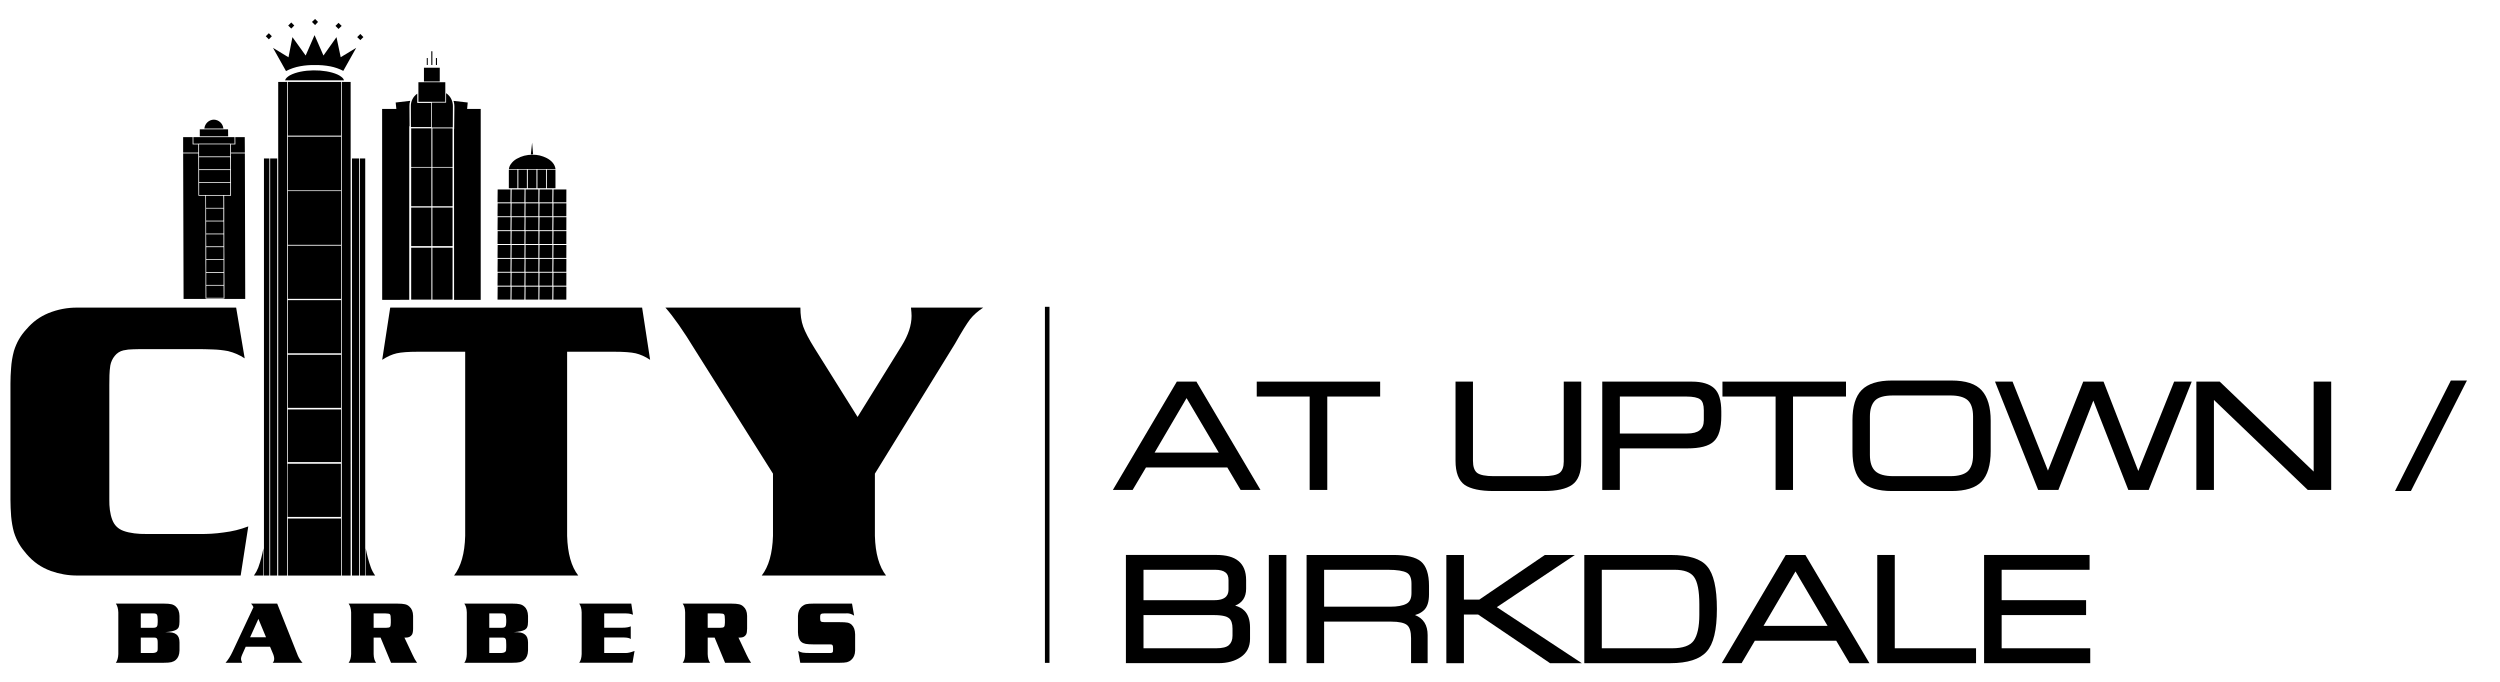 <?xml version="1.0" encoding="utf-8"?>
<!-- Generator: Adobe Illustrator 15.0.0, SVG Export Plug-In  -->
<!DOCTYPE svg PUBLIC "-//W3C//DTD SVG 1.1//EN" "http://www.w3.org/Graphics/SVG/1.1/DTD/svg11.dtd">
<svg version="1.1"
	 xmlns="http://www.w3.org/2000/svg" xmlns:xlink="http://www.w3.org/1999/xlink" xmlns:a="http://ns.adobe.com/AdobeSVGViewerExtensions/3.0/"
	 x="0px" y="0px" width="165px" height="45px" viewBox="-0.69 -1.251 165 45" enable-background="new -0.69 -1.251 165 45"
	 xml:space="preserve">
<defs>
</defs>
<path d="M55.91,26.268l2.916-4.705c0.434-0.699,0.648-1.354,0.648-1.967c0-0.122-0.014-0.301-0.039-0.544h4.766
	c-0.355,0.236-0.643,0.488-0.865,0.768c-0.215,0.284-0.549,0.818-0.997,1.615l-5.286,8.576v4.107
	c0.031,1.157,0.279,2.028,0.736,2.617h-8.205c0.46-0.589,0.707-1.46,0.743-2.617v-4.107l-5.133-8.147
	c-0.779-1.28-1.437-2.215-1.966-2.812h8.908c0,0.482,0.058,0.901,0.187,1.255c0.128,0.354,0.376,0.832,0.746,1.424L55.91,26.268z"/>
<polygon points="12.496,7.284 12.496,7.748 14.368,7.748 14.362,7.284 "/>
<polygon points="34.345,8.948 34.494,8.933 34.429,8.162 "/>
<path d="M35.972,9.903c-0.038-0.323-0.282-0.569-0.581-0.723c-0.309-0.153-0.601-0.226-0.945-0.219
	c-0.373,0-0.715,0.085-1.039,0.272c-0.155,0.09-0.27,0.194-0.376,0.338c-0.075,0.105-0.119,0.213-0.133,0.331h0.568h0.056h0.577
	h0.048h0.578h0.052h0.577h0.05H35.972z"/>
<path d="M12.396,8.872h-0.998l0.028,9.605h4.069l-0.024-9.605c0,0-0.411,0-0.916,0v0.202v0.052v0.796v0.051l0.002,0.8v0.049v0.847
	h-0.453l0.005,0.798v0.048v0.797v0.052l0.003,0.799v0.05v0.794v0.053l0.005,0.798v0.05v0.796v0.052l0.004,0.797v0.051v0.846h-1.243
	l-0.005-0.846v-0.051v-0.797v-0.052l-0.005-0.796v-0.05v-0.798v-0.053v-0.794v-0.05l-0.005-0.799v-0.052v-0.797v-0.048l-0.003-0.798
	h-0.455L12.4,10.822v-0.049v-0.8V9.921l-0.005-0.796V9.073V8.872z"/>
<polygon points="14.505,9.921 14.499,9.125 12.448,9.125 12.448,9.921 "/>
<rect x="12.451" y="9.973" width="2.052" height="0.8"/>
<polygon points="12.453,10.822 12.453,11.618 12.859,11.618 14.104,11.618 14.505,11.618 14.505,10.822 "/>
<polygon points="12.907,11.668 12.91,12.467 14.054,12.467 14.05,11.668 "/>
<rect x="12.912" y="12.515" width="1.14" height="0.797"/>
<rect x="12.914" y="13.364" width="1.145" height="0.799"/>
<polygon points="12.914,14.214 12.921,15.008 14.059,15.008 14.059,14.214 "/>
<rect x="12.921" y="15.061" width="1.143" height="0.798"/>
<rect x="12.921" y="15.909" width="1.143" height="0.796"/>
<rect x="12.922" y="16.757" width="1.144" height="0.797"/>
<polygon points="12.923,17.605 12.928,18.404 14.072,18.404 14.066,17.605 "/>
<path d="M14.555,8.82c0.495,0,0.919,0,0.916,0L15.464,7.8h-0.626l0.007,0.479h-0.297L14.555,8.82z"/>
<polygon points="12.396,8.82 12.396,8.279 12.023,8.279 12.023,7.8 11.397,7.8 11.397,8.82 "/>
<polygon points="14.79,7.8 12.073,7.8 12.077,8.23 12.396,8.23 12.396,8.226 14.548,8.226 14.548,8.23 14.79,8.23 "/>
<path d="M12.798,7.232h1.256c-0.03-0.323-0.301-0.58-0.632-0.587C13.093,6.653,12.828,6.91,12.798,7.232z"/>
<path d="M14.896,19.051H4.425c-0.668-0.006-1.309,0.118-1.927,0.368c-0.579,0.245-1.024,0.571-1.434,1.049L1.06,20.471
	c-0.397,0.429-0.652,0.875-0.83,1.438c-0.105,0.395-0.163,0.745-0.189,1.153C0.014,23.417,0,23.71,0,24.068v7.648
	c0,0.395,0.019,0.729,0.046,1.119c0.035,0.363,0.087,0.688,0.184,1.039c0.182,0.577,0.441,0.994,0.835,1.444
	c0.453,0.529,0.955,0.874,1.604,1.117c0.564,0.199,1.156,0.303,1.756,0.299h10.769l0.502-3.242c-0.54,0.206-1.043,0.329-1.632,0.401
	c-0.565,0.08-1.05,0.107-1.624,0.099H8.945c-0.48,0.009-1.071-0.05-1.49-0.207c-0.353-0.131-0.595-0.365-0.733-0.723
	c-0.158-0.404-0.203-0.891-0.197-1.312V24.16c0-0.407,0-0.88,0.065-1.286c0.042-0.232,0.143-0.456,0.293-0.637
	c0.14-0.179,0.347-0.315,0.576-0.364c0.222-0.047,0.405-0.07,0.637-0.071l0.497-0.012h3.706c0.365,0,0.671,0.007,1.037,0.022
	c0.361,0.01,0.665,0.043,1.026,0.109l0.006,0.002c0.409,0.104,0.752,0.253,1.092,0.478L14.896,19.051z"/>
<path fill-rule="evenodd" clip-rule="evenodd" d="M10.227,40.472c0.202,0,0.357,0.014,0.462,0.03
	c0.104,0.024,0.194,0.063,0.269,0.123c0.134,0.104,0.199,0.277,0.199,0.521v0.54c-0.006,0.271-0.089,0.48-0.243,0.615
	c-0.084,0.075-0.185,0.121-0.295,0.151c-0.11,0.026-0.278,0.04-0.498,0.04H6.957c0.097-0.133,0.153-0.326,0.162-0.575v-2.751
	c-0.009-0.253-0.065-0.441-0.162-0.579h3.163c0.22,0,0.388,0.015,0.498,0.041c0.11,0.023,0.211,0.076,0.295,0.152
	c0.154,0.138,0.237,0.34,0.243,0.616v0.39c0,0.155-0.02,0.271-0.049,0.348c-0.035,0.079-0.096,0.142-0.187,0.19
	C10.789,40.395,10.558,40.442,10.227,40.472L10.227,40.472z M8.602,40.183h0.813c0.119,0,0.203-0.024,0.241-0.073
	c0.046-0.051,0.063-0.152,0.063-0.299v-0.161c0-0.166-0.017-0.274-0.053-0.333c-0.035-0.056-0.105-0.082-0.216-0.082H8.602V40.183
	L8.602,40.183z M8.602,41.849h0.733c0.164,0,0.276-0.029,0.336-0.094c0.021-0.023,0.033-0.053,0.038-0.085
	c0.009-0.032,0.009-0.098,0.009-0.203v-0.181c0-0.134,0-0.228-0.009-0.271c-0.005-0.045-0.018-0.083-0.038-0.116
	c-0.021-0.032-0.054-0.05-0.084-0.058c-0.037-0.011-0.11-0.012-0.213-0.012H8.602V41.849L8.602,41.849z M15.88,38.588h1.725
	l1.368,3.445c0.075,0.166,0.177,0.32,0.303,0.46H17.31c0.066-0.075,0.097-0.159,0.097-0.259c0-0.107-0.03-0.235-0.097-0.381
	l-0.177-0.42h-1.606l-0.241,0.538c-0.045,0.101-0.071,0.191-0.071,0.269c0,0.064,0.026,0.149,0.075,0.253h-1.093
	c0.166-0.191,0.326-0.438,0.462-0.733l1.379-2.939C15.999,38.731,15.946,38.652,15.88,38.588L15.88,38.588z M16.868,40.808
	l-0.504-1.212l-0.547,1.212H16.868L16.868,40.808z M24.428,40.829H23.97v1.089c0.005,0.252,0.063,0.445,0.163,0.575h-1.814
	c0.104-0.133,0.155-0.326,0.166-0.575v-2.751c-0.011-0.253-0.063-0.441-0.166-0.579h3.217c0.221,0,0.389,0.015,0.498,0.041
	c0.115,0.023,0.213,0.076,0.292,0.152c0.159,0.138,0.243,0.34,0.248,0.616v0.841c0,0.18-0.023,0.307-0.067,0.388
	c-0.084,0.138-0.221,0.204-0.401,0.204c-0.03,0-0.062,0-0.105-0.001l0.534,1.129c0.092,0.209,0.194,0.385,0.301,0.535h-1.718
	L24.428,40.829L24.428,40.829z M23.97,40.183h0.829c0.128,0,0.211-0.019,0.252-0.058c0.036-0.043,0.052-0.137,0.052-0.279v-0.196
	c0-0.192-0.016-0.311-0.052-0.352c-0.035-0.043-0.132-0.063-0.292-0.063H23.97V40.183L23.97,40.183z M33.225,40.472
	c0.209,0,0.356,0.014,0.466,0.03c0.104,0.024,0.19,0.063,0.263,0.123c0.137,0.104,0.202,0.277,0.206,0.521v0.54
	c-0.009,0.271-0.087,0.48-0.248,0.615c-0.084,0.075-0.175,0.121-0.289,0.151c-0.114,0.026-0.284,0.04-0.504,0.04h-3.164
	c0.104-0.133,0.156-0.326,0.164-0.575v-2.751c-0.008-0.253-0.061-0.441-0.164-0.579h3.164c0.22,0,0.39,0.015,0.498,0.041
	c0.114,0.023,0.211,0.076,0.295,0.152c0.161,0.138,0.239,0.34,0.248,0.616v0.39c0,0.155-0.019,0.271-0.054,0.348
	c-0.029,0.079-0.093,0.142-0.18,0.19C33.789,40.395,33.559,40.442,33.225,40.472L33.225,40.472z M31.603,40.183h0.81
	c0.123,0,0.203-0.024,0.244-0.073c0.044-0.051,0.065-0.152,0.065-0.299v-0.161c0-0.166-0.021-0.274-0.058-0.333
	c-0.035-0.056-0.106-0.082-0.216-0.082h-0.846V40.183L31.603,40.183z M31.603,41.849h0.729c0.164,0,0.278-0.029,0.341-0.094
	c0.017-0.023,0.031-0.053,0.038-0.085c0.005-0.032,0.011-0.098,0.011-0.203v-0.181c0-0.134-0.006-0.228-0.011-0.271
	c-0.007-0.045-0.021-0.083-0.043-0.116c-0.022-0.032-0.047-0.05-0.083-0.058c-0.035-0.011-0.106-0.012-0.213-0.012h-0.77V41.849
	L31.603,41.849z M39.188,39.234v0.944h1.195c0.238,0,0.422-0.029,0.557-0.091v0.839c-0.082-0.067-0.23-0.099-0.446-0.103h-1.306
	v1.024h1.445c0.128,0,0.318-0.044,0.557-0.135l-0.134,0.779h-3.519c0.103-0.133,0.154-0.326,0.163-0.575v-2.751
	c-0.009-0.253-0.061-0.441-0.163-0.579h3.438l0.112,0.734c-0.118-0.04-0.208-0.067-0.272-0.073
	c-0.067-0.009-0.207-0.015-0.415-0.015H39.188L39.188,39.234z M46.475,40.829h-0.457v1.089c0.008,0.252,0.061,0.445,0.162,0.575
	h-1.813c0.105-0.133,0.155-0.326,0.163-0.575v-2.751c-0.008-0.253-0.058-0.441-0.163-0.579h3.216c0.22,0,0.389,0.015,0.499,0.041
	c0.114,0.023,0.212,0.076,0.291,0.152c0.16,0.138,0.242,0.34,0.246,0.616v0.841c0,0.18-0.021,0.307-0.065,0.388
	c-0.078,0.138-0.216,0.204-0.401,0.204c-0.031,0-0.063,0-0.106-0.001l0.533,1.129c0.098,0.209,0.194,0.385,0.301,0.535h-1.716
	L46.475,40.829L46.475,40.829z M46.018,40.183h0.834c0.126,0,0.205-0.019,0.244-0.058c0.038-0.043,0.058-0.137,0.058-0.279v-0.196
	c0-0.192-0.017-0.311-0.058-0.352c-0.035-0.043-0.131-0.063-0.291-0.063h-0.787V40.183L46.018,40.183z M55.543,38.588l0.139,0.796
	c-0.146-0.102-0.3-0.155-0.455-0.155l-0.171,0.006h-1.356c-0.096,0-0.167,0.012-0.201,0.041c-0.044,0.032-0.059,0.082-0.059,0.16
	v0.135c0,0.099,0.015,0.164,0.054,0.196c0.034,0.029,0.124,0.044,0.258,0.044h0.964c0.246,0,0.424,0.009,0.533,0.032
	c0.109,0.024,0.202,0.071,0.273,0.141c0.146,0.137,0.221,0.345,0.227,0.634v1.069c-0.006,0.267-0.094,0.474-0.258,0.615
	c-0.087,0.079-0.185,0.126-0.284,0.153c-0.103,0.024-0.271,0.038-0.491,0.038h-2.589l-0.137-0.782
	c0.107,0.062,0.212,0.102,0.31,0.113c0.101,0.016,0.275,0.024,0.535,0.024h1.136c0.138,0,0.216,0,0.241-0.015
	c0.031-0.015,0.054-0.034,0.068-0.057c0.008-0.025,0.012-0.069,0.012-0.137v-0.123c0-0.094-0.01-0.156-0.036-0.187
	c-0.021-0.034-0.069-0.05-0.14-0.05h-1.104c-0.232,0-0.41-0.014-0.529-0.035c-0.113-0.023-0.211-0.065-0.281-0.126
	c-0.146-0.122-0.22-0.342-0.226-0.648v-1.074c0.009-0.269,0.094-0.473,0.254-0.616c0.094-0.079,0.192-0.133,0.288-0.155
	c0.106-0.026,0.27-0.038,0.494-0.038H55.543z"/>
<path fill-rule="evenodd" clip-rule="evenodd" d="M20.069,3.042c0.377-0.005,0.689,0.02,1.061,0.09
	c0.286,0.059,0.572,0.157,0.837,0.295l0.852-1.52l-1.023,0.618L21.518,1.2l-0.86,1.214l-0.588-1.346l-0.586,1.346L18.611,1.2
	l-0.26,1.33l-1.023-0.622l0.858,1.531c0.291-0.152,0.613-0.261,0.936-0.319C19.448,3.062,19.735,3.038,20.069,3.042z"/>
<polygon fill-rule="evenodd" clip-rule="evenodd" points="20.3,0.197 20.105,0 19.899,0.197 20.105,0.404 "/>
<polygon fill-rule="evenodd" clip-rule="evenodd" points="21.86,0.458 21.652,0.257 21.45,0.458 21.652,0.66 "/>
<polygon fill-rule="evenodd" clip-rule="evenodd" points="23.294,1.197 23.092,0.991 22.884,1.197 23.092,1.396 "/>
<rect x="18.391" y="0.287" transform="matrix(-0.708 -0.706 0.706 -0.708 31.35 13.822)" fill-rule="evenodd" clip-rule="evenodd" width="0.283" height="0.285"/>
<polygon fill-rule="evenodd" clip-rule="evenodd" points="16.851,1.141 17.054,1.346 17.251,1.141 17.054,0.941 "/>
<path fill-rule="evenodd" clip-rule="evenodd" d="M29.277,36.735c0.457-0.589,0.706-1.46,0.735-2.617V21.964H26.89
	c-0.63,0-1.094,0.035-1.398,0.103c-0.304,0.071-0.621,0.21-0.957,0.43l0.529-3.445h16.626l0.528,3.445
	c-0.336-0.22-0.653-0.358-0.955-0.43c-0.302-0.067-0.769-0.103-1.4-0.103H36.74v12.154c0.033,1.157,0.277,2.028,0.735,2.617H29.277z
	"/>
<polygon fill-rule="evenodd" clip-rule="evenodd" points="14.505,9.07 14.499,8.273 12.448,8.273 12.448,9.07 "/>
<path fill-rule="evenodd" clip-rule="evenodd" d="M18.124,4.053h3.888c-0.026-0.099-0.088-0.17-0.176-0.233
	c-0.085-0.066-0.16-0.113-0.257-0.155c-0.835-0.371-2.333-0.373-3.138,0.057c-0.077,0.047-0.146,0.094-0.21,0.157
	C18.18,3.929,18.144,3.988,18.124,4.053z"/>
<rect x="18.308" y="4.157" fill-rule="evenodd" clip-rule="evenodd" width="3.513" height="3.544"/>
<rect x="17.672" y="4.157" fill-rule="evenodd" clip-rule="evenodd" width="0.587" height="32.579"/>
<rect x="21.869" y="4.157" fill-rule="evenodd" clip-rule="evenodd" width="0.583" height="32.579"/>
<rect x="18.308" y="7.769" fill-rule="evenodd" clip-rule="evenodd" width="3.513" height="3.544"/>
<rect x="18.308" y="11.36" fill-rule="evenodd" clip-rule="evenodd" width="3.513" height="3.548"/>
<rect x="18.308" y="14.964" fill-rule="evenodd" clip-rule="evenodd" width="3.513" height="3.509"/>
<rect x="16.731" y="9.208" fill-rule="evenodd" clip-rule="evenodd" width="0.357" height="27.527"/>
<rect x="17.141" y="9.208" fill-rule="evenodd" clip-rule="evenodd" width="0.464" height="27.527"/>
<path fill-rule="evenodd" clip-rule="evenodd" d="M16.696,34.934L16.696,34.934c-0.085,0.46-0.185,0.839-0.34,1.274
	c-0.079,0.196-0.163,0.354-0.286,0.526v0.001c0.004,0,0.626,0,0.626,0V34.934z"/>
<rect x="18.308" y="32.971" fill-rule="evenodd" clip-rule="evenodd" width="3.513" height="3.765"/>
<rect x="18.308" y="25.773" fill-rule="evenodd" clip-rule="evenodd" width="3.513" height="3.475"/>
<rect x="18.308" y="22.164" fill-rule="evenodd" clip-rule="evenodd" width="3.513" height="3.504"/>
<rect x="18.308" y="18.558" fill-rule="evenodd" clip-rule="evenodd" width="3.513" height="3.508"/>
<rect x="23.058" y="9.208" fill-rule="evenodd" clip-rule="evenodd" width="0.357" height="27.527"/>
<rect x="22.54" y="9.208" fill-rule="evenodd" clip-rule="evenodd" width="0.465" height="27.527"/>
<path fill-rule="evenodd" clip-rule="evenodd" d="M23.447,34.934L23.447,34.934c0.086,0.46,0.188,0.839,0.342,1.274
	c0.074,0.196,0.157,0.354,0.282,0.526c0.006,0,0.006,0.001,0.006,0.001c-0.006,0-0.63,0-0.63,0V34.934z"/>
<rect x="18.293" y="29.356" fill-rule="evenodd" clip-rule="evenodd" width="3.516" height="3.51"/>
<rect x="27.775" y="2.132" fill-rule="evenodd" clip-rule="evenodd" width="0.072" height="0.906"/>
<rect x="27.477" y="2.579" fill-rule="evenodd" clip-rule="evenodd" width="0.066" height="0.459"/>
<rect x="28.08" y="2.579" fill-rule="evenodd" clip-rule="evenodd" width="0.071" height="0.459"/>
<path fill-rule="evenodd" clip-rule="evenodd" d="M29.239,5.407c0.016,0.032,0.024,0.066,0.033,0.106
	C29.289,5.603,29.3,5.682,29.3,5.771l-0.015,1.484h-0.008v5.168l0.002,6.116h1.758v-12.6H30.14l0.04-0.424L29.239,5.407z"/>
<path fill-rule="evenodd" clip-rule="evenodd" d="M26.32,18.539V7.083h0.022l-0.009-1.312c-0.005-0.131,0.013-0.25,0.052-0.368
	l-0.96,0.111l0.044,0.424H24.53l0.004,12.6H26.32z"/>
<rect x="27.291" y="3.219" fill-rule="evenodd" clip-rule="evenodd" width="1.043" height="0.907"/>
<path fill-rule="evenodd" clip-rule="evenodd" d="M28.752,4.898v0.624h-0.94v1.641h1.381l0.009-1.391
	C29.21,5.484,29.078,5.104,28.752,4.898z"/>
<rect x="26.925" y="4.176" fill-rule="evenodd" clip-rule="evenodd" width="1.775" height="1.292"/>
<path fill-rule="evenodd" clip-rule="evenodd" d="M27.765,5.544h-0.916V4.93c-0.275,0.193-0.432,0.504-0.423,0.839l0.006,1.366
	h1.333V5.544z"/>
<rect x="26.448" y="7.22" fill-rule="evenodd" clip-rule="evenodd" width="1.333" height="2.548"/>
<rect x="27.848" y="7.22" fill-rule="evenodd" clip-rule="evenodd" width="1.331" height="2.548"/>
<rect x="26.448" y="9.815" fill-rule="evenodd" clip-rule="evenodd" width="1.333" height="2.547"/>
<rect x="27.848" y="9.815" fill-rule="evenodd" clip-rule="evenodd" width="1.331" height="2.547"/>
<rect x="26.448" y="12.447" fill-rule="evenodd" clip-rule="evenodd" width="1.333" height="2.545"/>
<rect x="27.848" y="12.447" fill-rule="evenodd" clip-rule="evenodd" width="1.331" height="2.545"/>
<rect x="26.448" y="15.096" fill-rule="evenodd" clip-rule="evenodd" width="1.333" height="3.427"/>
<rect x="27.848" y="15.096" fill-rule="evenodd" clip-rule="evenodd" width="1.331" height="3.427"/>
<polygon fill-rule="evenodd" clip-rule="evenodd" points="32.156,17.668 32.147,18.523 33.001,18.523 33.009,17.668 "/>
<polygon fill-rule="evenodd" clip-rule="evenodd" points="32.156,16.751 32.147,17.605 33.001,17.605 33.009,16.751 "/>
<polygon fill-rule="evenodd" clip-rule="evenodd" points="32.156,15.833 32.147,16.688 33.001,16.688 33.009,15.833 "/>
<polygon fill-rule="evenodd" clip-rule="evenodd" points="32.156,14.917 32.147,15.772 33.001,15.772 33.009,14.917 "/>
<polygon fill-rule="evenodd" clip-rule="evenodd" points="32.156,14.002 32.147,14.855 33.001,14.855 33.009,14.002 "/>
<polygon fill-rule="evenodd" clip-rule="evenodd" points="32.156,13.083 32.147,13.94 33.001,13.94 33.009,13.083 "/>
<polygon fill-rule="evenodd" clip-rule="evenodd" points="32.156,12.167 32.147,13.024 33.001,13.024 33.009,12.167 "/>
<polygon fill-rule="evenodd" clip-rule="evenodd" points="32.156,11.252 32.147,12.105 33.001,12.105 33.009,11.252 "/>
<polygon fill-rule="evenodd" clip-rule="evenodd" points="33.079,17.668 33.069,18.523 33.921,18.523 33.931,17.668 "/>
<polygon fill-rule="evenodd" clip-rule="evenodd" points="33.079,16.751 33.069,17.605 33.921,17.605 33.931,16.751 "/>
<polygon fill-rule="evenodd" clip-rule="evenodd" points="33.079,15.833 33.069,16.688 33.921,16.688 33.931,15.833 "/>
<polygon fill-rule="evenodd" clip-rule="evenodd" points="33.079,14.917 33.069,15.772 33.921,15.772 33.931,14.917 "/>
<polygon fill-rule="evenodd" clip-rule="evenodd" points="33.079,14.002 33.069,14.855 33.921,14.855 33.931,14.002 "/>
<polygon fill-rule="evenodd" clip-rule="evenodd" points="33.079,13.083 33.069,13.94 33.921,13.94 33.931,13.083 "/>
<polygon fill-rule="evenodd" clip-rule="evenodd" points="33.079,12.167 33.069,13.024 33.921,13.024 33.931,12.167 "/>
<polygon fill-rule="evenodd" clip-rule="evenodd" points="33.079,11.252 33.069,12.105 33.921,12.105 33.931,11.252 "/>
<polygon fill-rule="evenodd" clip-rule="evenodd" points="33.996,17.668 33.99,18.523 34.842,18.523 34.846,17.668 "/>
<polygon fill-rule="evenodd" clip-rule="evenodd" points="33.996,16.751 33.99,17.605 34.842,17.605 34.846,16.751 "/>
<polygon fill-rule="evenodd" clip-rule="evenodd" points="33.996,15.833 33.99,16.688 34.842,16.688 34.846,15.833 "/>
<polygon fill-rule="evenodd" clip-rule="evenodd" points="33.996,14.917 33.99,15.772 34.842,15.772 34.846,14.917 "/>
<polygon fill-rule="evenodd" clip-rule="evenodd" points="33.996,14.002 33.99,14.855 34.842,14.855 34.846,14.002 "/>
<polygon fill-rule="evenodd" clip-rule="evenodd" points="33.996,13.083 33.99,13.94 34.842,13.94 34.846,13.083 "/>
<polygon fill-rule="evenodd" clip-rule="evenodd" points="33.996,12.167 33.99,13.024 34.842,13.024 34.846,12.167 "/>
<polygon fill-rule="evenodd" clip-rule="evenodd" points="33.996,11.252 33.99,12.105 34.842,12.105 34.846,11.252 "/>
<polygon fill-rule="evenodd" clip-rule="evenodd" points="34.919,17.668 34.908,18.523 35.761,18.523 35.769,17.668 "/>
<polygon fill-rule="evenodd" clip-rule="evenodd" points="34.919,16.751 34.908,17.605 35.761,17.605 35.769,16.751 "/>
<polygon fill-rule="evenodd" clip-rule="evenodd" points="34.919,15.833 34.908,16.688 35.761,16.688 35.769,15.833 "/>
<polygon fill-rule="evenodd" clip-rule="evenodd" points="34.919,14.917 34.908,15.772 35.761,15.772 35.769,14.917 "/>
<polygon fill-rule="evenodd" clip-rule="evenodd" points="34.919,14.002 34.908,14.855 35.761,14.855 35.769,14.002 "/>
<polygon fill-rule="evenodd" clip-rule="evenodd" points="34.919,13.083 34.908,13.94 35.761,13.94 35.769,13.083 "/>
<polygon fill-rule="evenodd" clip-rule="evenodd" points="34.919,12.167 34.908,13.024 35.761,13.024 35.769,12.167 "/>
<polygon fill-rule="evenodd" clip-rule="evenodd" points="34.919,11.252 34.908,12.105 35.761,12.105 35.769,11.252 "/>
<polygon fill-rule="evenodd" clip-rule="evenodd" points="35.841,17.668 35.831,18.523 36.688,18.523 36.691,17.668 "/>
<polygon fill-rule="evenodd" clip-rule="evenodd" points="35.841,16.751 35.831,17.605 36.688,17.605 36.691,16.751 "/>
<polygon fill-rule="evenodd" clip-rule="evenodd" points="35.841,15.833 35.831,16.688 36.688,16.688 36.691,15.833 "/>
<polygon fill-rule="evenodd" clip-rule="evenodd" points="35.841,14.917 35.831,15.772 36.688,15.772 36.691,14.917 "/>
<polygon fill-rule="evenodd" clip-rule="evenodd" points="35.841,14.002 35.831,14.855 36.688,14.855 36.691,14.002 "/>
<polygon fill-rule="evenodd" clip-rule="evenodd" points="35.841,13.083 35.831,13.94 36.688,13.94 36.691,13.083 "/>
<polygon fill-rule="evenodd" clip-rule="evenodd" points="35.841,12.167 35.831,13.024 36.688,13.024 36.691,12.167 "/>
<polygon fill-rule="evenodd" clip-rule="evenodd" points="35.841,11.252 35.831,12.105 36.688,12.105 36.691,11.252 "/>
<rect x="32.893" y="9.946" fill-rule="evenodd" clip-rule="evenodd" width="0.565" height="1.225"/>
<rect x="33.521" y="9.946" fill-rule="evenodd" clip-rule="evenodd" width="0.563" height="1.225"/>
<rect x="34.146" y="9.946" fill-rule="evenodd" clip-rule="evenodd" width="0.569" height="1.225"/>
<rect x="34.781" y="9.946" fill-rule="evenodd" clip-rule="evenodd" width="0.564" height="1.225"/>
<rect x="35.403" y="9.946" fill-rule="evenodd" clip-rule="evenodd" width="0.568" height="1.225"/>
<path d="M78.279,23.936h-1.298l-4.222,7.149h1.305l0.881-1.484h5.368l0.878,1.484h1.311l-4.195-7.092L78.279,23.936z M79.748,28.62
	h-4.234l2.109-3.596L79.748,28.62z"/>
<polygon points="85.748,31.085 86.91,31.085 86.91,24.921 90.4,24.921 90.4,23.936 82.255,23.936 82.255,24.921 85.748,24.921 "/>
<path d="M95.982,30.755c0.397,0.266,1.036,0.402,1.904,0.402h3.326c0.848,0,1.464-0.137,1.856-0.409
	c0.397-0.283,0.604-0.803,0.604-1.533v-5.279h-1.154v5.279c0,0.361-0.099,0.612-0.279,0.748c-0.187,0.141-0.563,0.213-1.087,0.213
	h-3.246c-0.543,0-0.92-0.074-1.108-0.219c-0.182-0.146-0.272-0.411-0.272-0.796v-5.226h-1.151v5.226
	C95.374,29.936,95.58,30.468,95.982,30.755z"/>
<path d="M106.22,28.343h4.441c0.84,0,1.423-0.147,1.747-0.452c0.345-0.309,0.508-0.863,0.508-1.697v-0.284
	c0-0.734-0.158-1.252-0.473-1.539c-0.314-0.286-0.805-0.435-1.456-0.435h-5.927v7.149h1.159V28.343z M106.22,24.921h4.389
	c0.447,0,0.754,0.065,0.917,0.19c0.156,0.114,0.236,0.358,0.236,0.718v0.653c0,0.598-0.354,0.878-1.101,0.878h-4.441V24.921z"/>
<polygon points="116.5,31.085 117.649,31.085 117.649,24.921 121.146,24.921 121.146,23.936 112.992,23.936 112.992,24.921 
	116.5,24.921 "/>
<path d="M124.182,31.157h3.918c0.934,0,1.604-0.208,1.999-0.626c0.388-0.41,0.597-1.091,0.597-2.014V26.52
	c0-0.903-0.204-1.575-0.589-2.001c-0.387-0.435-1.054-0.656-2.007-0.656h-3.918c-0.917,0-1.586,0.209-1.999,0.626
	c-0.407,0.41-0.61,1.082-0.61,2.002v2.046c0,0.919,0.203,1.593,0.61,2.002C122.596,30.954,123.265,31.157,124.182,31.157z
	 M122.724,28.781v-2.55c0-0.463,0.113-0.81,0.329-1.039c0.217-0.229,0.621-0.342,1.205-0.342h3.77c0.535,0,0.923,0.105,1.156,0.318
	c0.229,0.211,0.348,0.572,0.348,1.075v2.54c0,0.473-0.111,0.829-0.332,1.056c-0.234,0.224-0.624,0.336-1.172,0.336h-3.77
	c-0.538,0-0.943-0.112-1.175-0.328C122.845,29.629,122.724,29.271,122.724,28.781z"/>
<polygon points="142.803,23.936 140.437,29.835 138.174,24.011 138.141,23.936 136.803,23.936 134.475,29.81 132.139,23.936 
	130.981,23.936 133.828,31.085 135.164,31.085 137.47,25.188 139.778,31.085 141.123,31.085 143.963,23.936 "/>
<polygon points="145.429,25.146 151.592,31.055 151.627,31.085 153.169,31.085 153.169,23.936 152.012,23.936 152.012,29.873 
	145.849,23.971 145.813,23.936 144.27,23.936 144.27,31.085 145.429,31.085 "/>
<polygon points="162.043,24.026 162.131,23.862 161.067,23.862 157.381,31.157 158.43,31.157 "/>
<path d="M81.554,37.606v-0.569c0-0.575-0.174-0.995-0.511-1.265c-0.322-0.267-0.813-0.396-1.446-0.396H73.62v7.141h6.12
	c0.581,0,1.074-0.136,1.461-0.401c0.405-0.275,0.611-0.678,0.611-1.2V40.16c0-0.489-0.126-0.86-0.369-1.103
	c-0.148-0.151-0.353-0.265-0.614-0.337C81.305,38.533,81.554,38.159,81.554,37.606z M79.52,36.355c0.291,0,0.522,0.056,0.671,0.174
	c0.136,0.102,0.201,0.27,0.201,0.51v0.603c0,0.307-0.096,0.719-0.938,0.719h-4.673v-2.005H79.52z M74.781,39.344h4.622
	c0.629,0,0.896,0.104,1.011,0.199c0.161,0.122,0.242,0.356,0.242,0.696v0.465c0,0.272-0.078,0.476-0.234,0.618
	c-0.148,0.141-0.438,0.213-0.85,0.213h-4.791V39.344z"/>
<rect x="83.053" y="35.377" width="1.159" height="7.141"/>
<path d="M86.701,39.776h4.428c0.523,0,0.876,0.081,1.052,0.231c0.176,0.148,0.259,0.438,0.259,0.865v1.645h1.094v-1.855
	c0-0.656-0.276-1.1-0.835-1.32c0.249-0.075,0.445-0.179,0.584-0.313c0.231-0.215,0.342-0.566,0.342-1.055v-0.565
	c0-0.77-0.182-1.307-0.53-1.6c-0.353-0.296-0.961-0.432-1.854-0.432h-5.696v7.141h1.157V39.776z M86.701,36.355h4.217
	c0.589,0,1.009,0.067,1.24,0.194c0.206,0.113,0.309,0.35,0.309,0.725v0.616c0,0.354-0.107,0.586-0.334,0.707
	c-0.239,0.13-0.602,0.194-1.076,0.194h-4.355V36.355z"/>
<polygon points="95.928,39.307 96.865,39.307 101.58,42.496 101.61,42.518 103.708,42.518 98.1,38.821 103.253,35.377 
	101.271,35.377 96.945,38.323 95.928,38.323 95.928,35.377 94.769,35.377 94.769,42.518 95.928,42.518 "/>
<path d="M111.945,41.756c0.456-0.498,0.68-1.425,0.68-2.814c0-1.395-0.217-2.32-0.645-2.816c-0.409-0.499-1.229-0.748-2.401-0.748
	h-5.705v7.141h5.675C110.686,42.518,111.501,42.261,111.945,41.756z M111.466,39.329c0,0.787-0.129,1.366-0.372,1.705
	c-0.237,0.33-0.712,0.501-1.414,0.501h-4.651v-5.18h4.805c0.621,0,1.052,0.158,1.278,0.467c0.236,0.319,0.354,0.93,0.354,1.805
	V39.329z"/>
<path d="M115.129,41.039h5.374l0.875,1.479h1.313l-4.194-7.088l-0.03-0.053h-1.297l-4.223,7.141h1.308L115.129,41.039z
	 M115.703,40.055l2.109-3.593l2.117,3.593H115.703z"/>
<polygon points="123.209,35.377 123.209,42.518 129.729,42.518 129.729,41.535 124.365,41.535 124.365,35.377 "/>
<polygon points="137.223,36.355 137.223,35.377 130.26,35.377 130.26,42.518 137.266,42.518 137.266,41.535 131.419,41.535 
	131.419,39.344 136.992,39.344 136.992,38.36 131.419,38.36 131.419,36.355 "/>
<rect x="68.275" y="18.998" width="0.301" height="23.5"/>
</svg>
